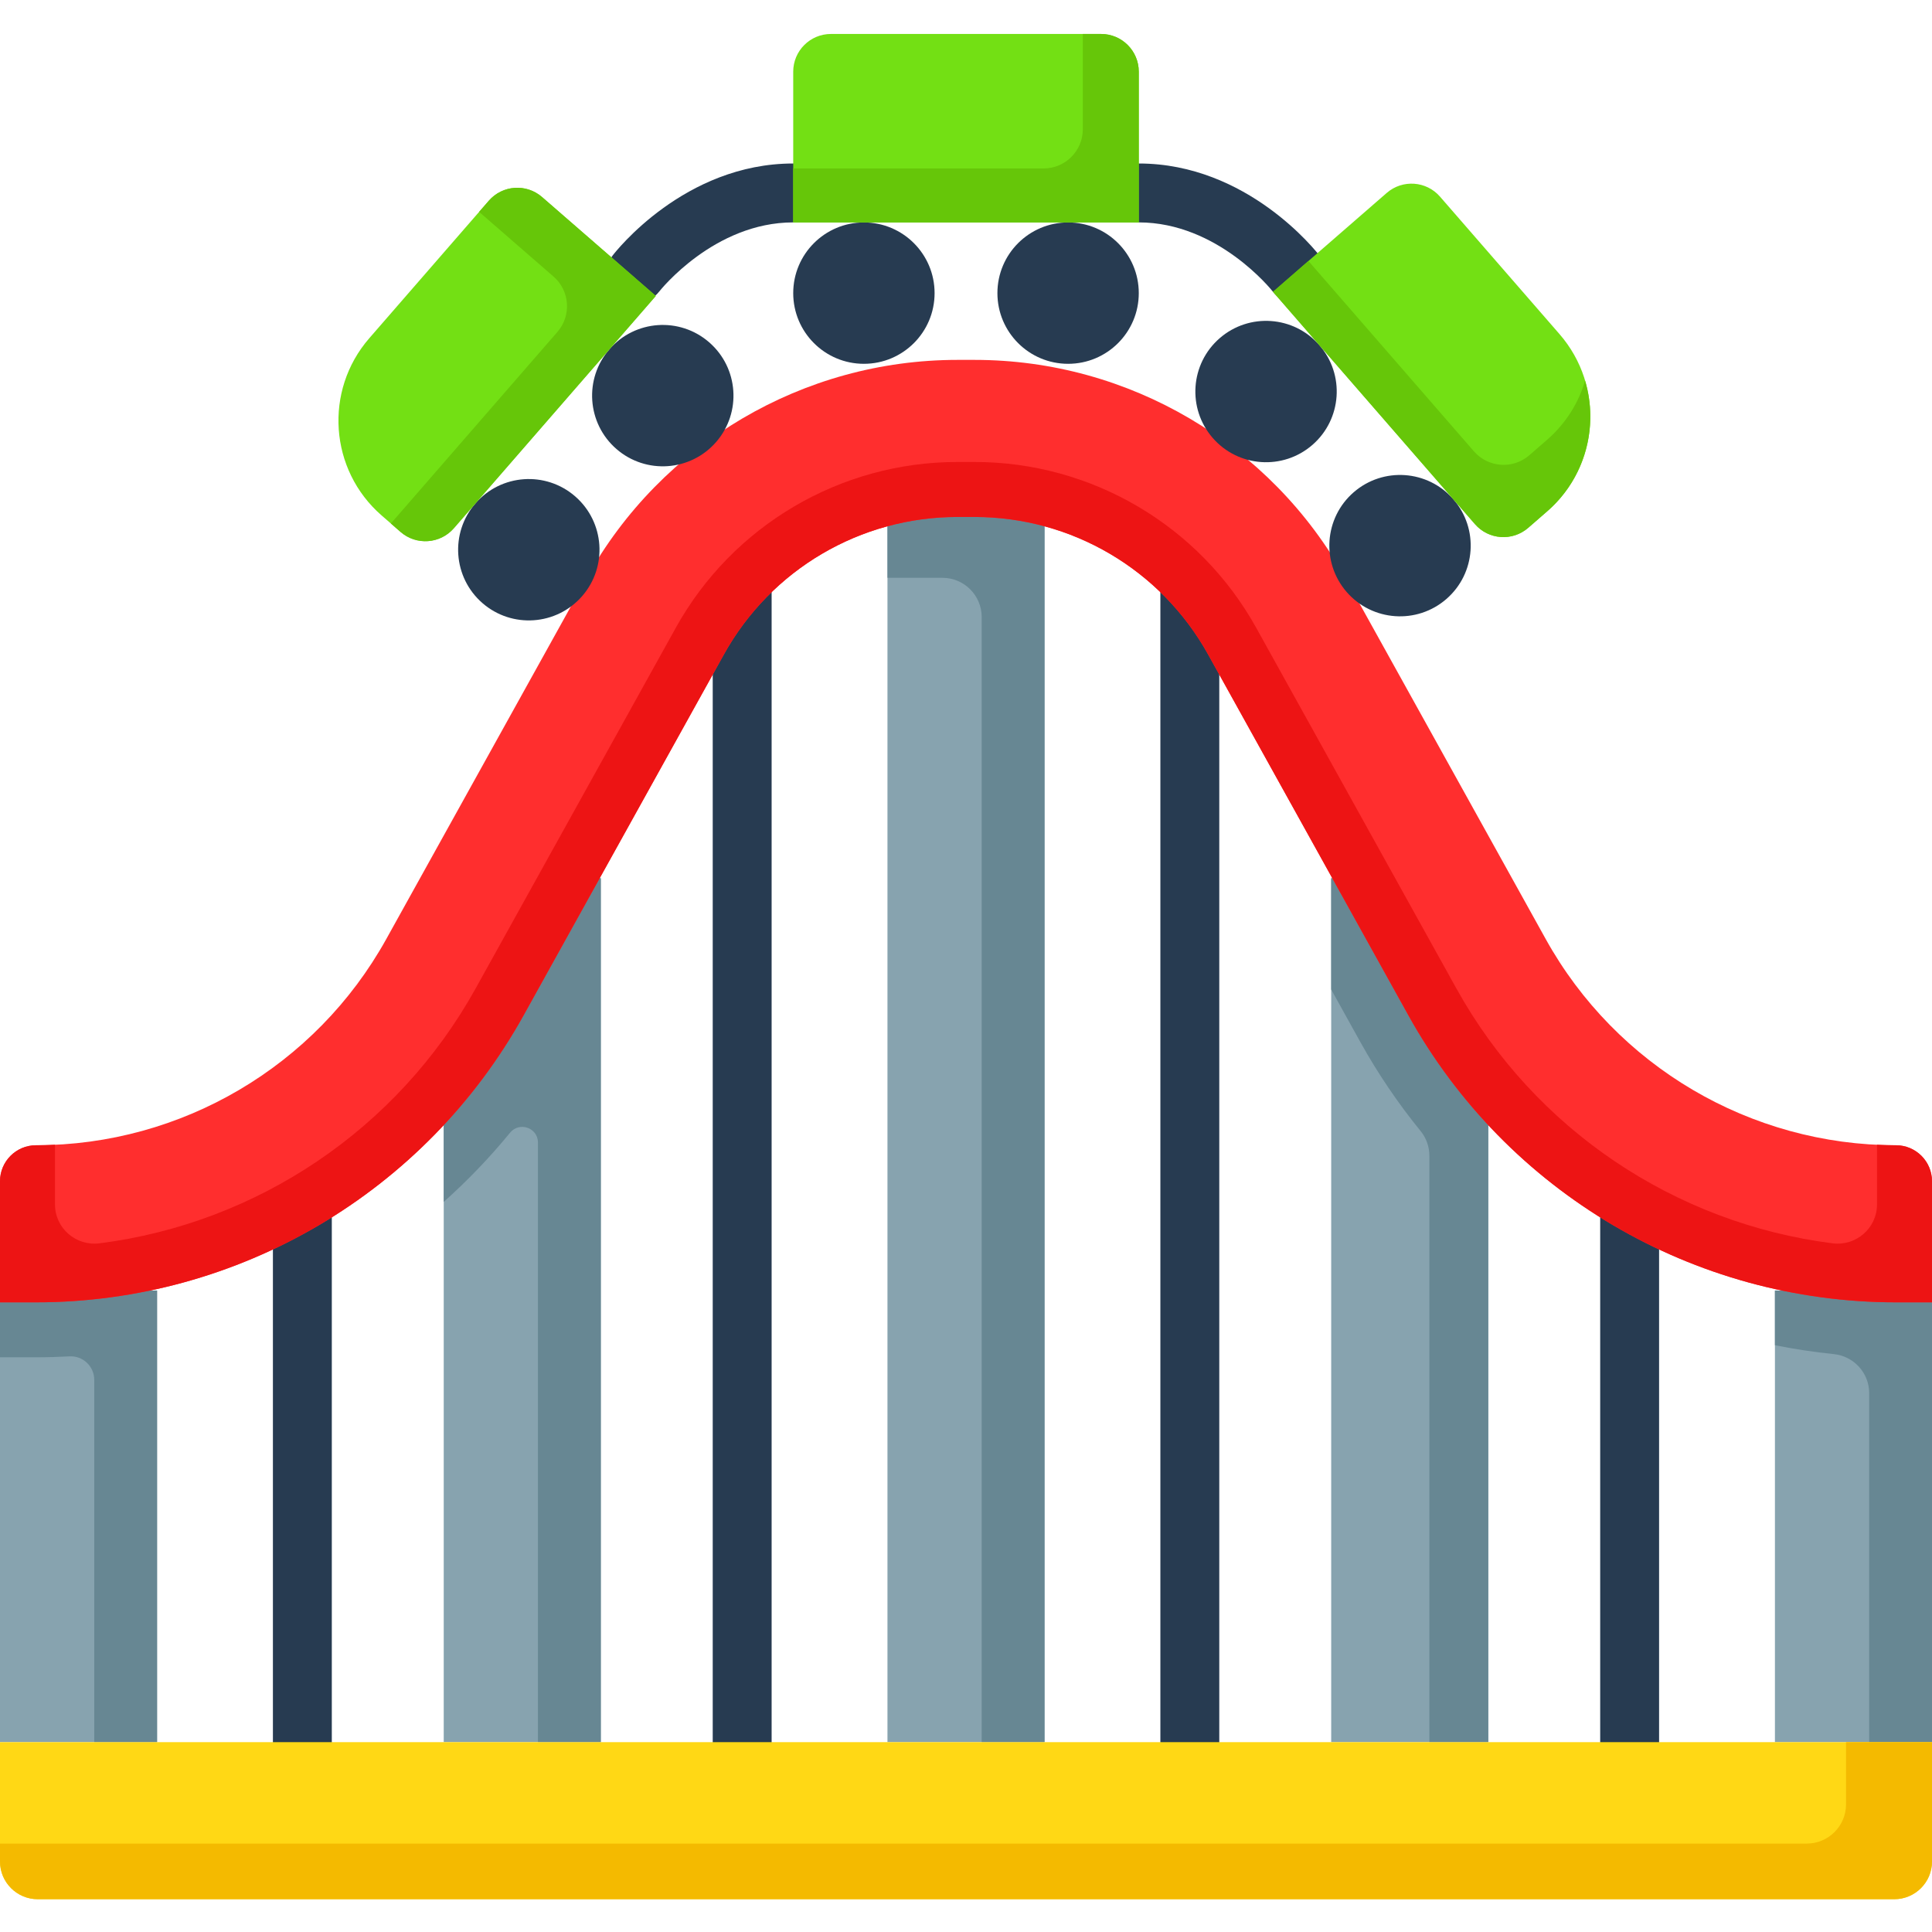 <svg height="512pt" viewBox="0 -9 512 512" width="512pt" xmlns="http://www.w3.org/2000/svg"><g fill="#273b51"><path d="m196.684 470.895c-4.312 0-7.805-3.496-7.805-7.805v-316.359c0-4.309 3.492-7.805 7.805-7.805 4.309 0 7.805 3.496 7.805 7.805v316.359c0 4.309-3.496 7.805-7.805 7.805zm0 0"/><path d="m315.316 470.895c-4.309 0-7.805-3.496-7.805-7.805v-316.359c0-4.309 3.496-7.805 7.805-7.805 4.312 0 7.805 3.496 7.805 7.805v316.359c0 4.309-3.492 7.805-7.805 7.805zm0 0"/><path d="m431.871 470.895c-4.312 0-7.805-3.496-7.805-7.805v-155.059c0-4.309 3.492-7.805 7.805-7.805 4.309 0 7.805 3.496 7.805 7.805v155.059c0 4.309-3.496 7.805-7.805 7.805zm0 0"/><path d="m80.129 470.895c-4.309 0-7.805-3.496-7.805-7.805v-155.059c0-4.309 3.496-7.805 7.805-7.805 4.312 0 7.805 3.496 7.805 7.805v155.059c0 4.309-3.492 7.805-7.805 7.805zm0 0"/><path d="m343.461 71.266c-2.336 0-4.648-1.043-6.188-3.039-.227-.289-14.531-18.289-35.484-18.289-4.312 0-7.805-3.492-7.805-7.805 0-4.309 3.492-7.805 7.805-7.805 28.84 0 47.098 23.391 47.859 24.383 2.625 3.422 1.977 8.32-1.445 10.945-1.418 1.086-3.086 1.609-4.742 1.609zm0 0"/><path d="m168.539 71.266c2.336 0 4.648-1.043 6.188-3.039.227-.289 14.531-18.289 35.484-18.289 4.312 0 7.805-3.492 7.805-7.805 0-4.309-3.492-7.805-7.805-7.805-28.84 0-47.098 23.391-47.859 24.383-2.625 3.422-1.977 8.32 1.445 10.945 1.418 1.086 3.086 1.609 4.742 1.609zm0 0"/></g><path d="m352.781 223.738h41.625v228.945h-41.625zm0 0" fill="#87a3af"/><path d="m470.375 333.008h41.625v119.676h-41.625zm0 0" fill="#87a3af"/><path d="m235.188 121.41h41.625v331.273h-41.625zm0 0" fill="#87a3af"/><path d="m235.188 121.41v22.719h14.57c5.746 0 10.402 4.66 10.402 10.406v298.148h16.652v-331.273zm0 0" fill="#678793"/><path d="m117.594 223.738h41.625v228.945h-41.625zm0 0" fill="#87a3af"/><path d="m0 333.008h41.625v119.676h-41.625zm0 0" fill="#87a3af"/><path d="m495.352 333.008h-24.977v14.484c5.133 1.035 10.34 1.824 15.598 2.359 5.32.543 9.379 5 9.379 10.348v92.484h16.648v-119.676zm0 0" fill="#678793"/><path d="m378.797 223.738h-26.016v29.488l7.719 13.91c4.676 8.422 10.047 16.32 16.008 23.645 1.492 1.836 2.289 4.141 2.289 6.508v155.395h15.609v-228.945zm0 0" fill="#678793"/><path d="m24.977 333.008h-24.977v17.691h9.555c2.969 0 5.93-.086 8.875-.25 3.562-.195 6.547 2.668 6.547 6.234v96h16.648v-119.676zm0 0" fill="#678793"/><path d="m142.57 223.738h-24.977v85.773c6.297-5.609 12.176-11.734 17.574-18.324 2.488-3.039 7.398-1.316 7.398 2.609v158.887h16.652v-228.945zm0 0" fill="#678793"/><path d="m512 336.129h-9.555c-53.656 0-103.168-29.145-129.207-76.062l-53.078-95.641c-12.473-22.469-36.18-36.426-61.875-36.426h-4.57c-25.707 0-49.395 13.945-61.871 36.426l-53.082 95.641c-26.039 46.918-75.551 76.062-129.207 76.062h-9.555v-32.074c0-5.273 4.277-9.551 9.551-9.551h.004c38.543 0 74.105-20.938 92.809-54.637l53.082-95.641c19.805-35.688 57.461-57.852 98.27-57.852h4.57c40.809 0 78.465 22.164 98.27 57.848l53.082 95.645c18.703 33.699 54.266 54.637 92.809 54.637h.004c5.273 0 9.551 4.277 9.551 9.551zm0 0" fill="#ff2e2e"/><path d="m502.445 294.504c-1.676 0-3.348-.055-5.016-.133v15.809c0 6.305-5.555 11.109-11.809 10.312-41.715-5.309-78.922-30.16-99.641-67.496l-53.082-95.645c-15.039-27.09-43.629-43.922-74.613-43.922h-4.57c-30.984 0-59.574 16.832-74.613 43.926l-53.078 95.641c-20.723 37.332-57.93 62.184-99.645 67.496-6.254.797-11.809-4.008-11.809-10.312v-15.809c-1.668.078-3.336.133-5.016.133h-.004c-5.273 0-9.551 4.277-9.551 9.551v32.074h9.555c53.656 0 103.168-29.145 129.207-76.062l53.078-95.641c12.477-22.48 36.164-36.426 61.875-36.426h4.57c25.695 0 49.402 13.957 61.871 36.426l53.082 95.641c26.039 46.918 75.551 76.062 129.207 76.062h9.555v-32.074c0-5.273-4.277-9.551-9.551-9.551zm0 0" fill="#ed1414"/><path d="m301.789 68.684c0 10.344-8.387 18.73-18.73 18.73-10.348 0-18.734-8.387-18.734-18.73 0-10.348 8.387-18.734 18.734-18.734 10.344 0 18.73 8.387 18.73 18.734zm0 0" fill="#273b51"/><path d="m247.676 68.684c0 10.344-8.387 18.73-18.734 18.73-10.344 0-18.73-8.387-18.73-18.73 0-10.348 8.387-18.734 18.73-18.734 10.348 0 18.734 8.387 18.734 18.734zm0 0" fill="#273b51"/><path d="m385.16 123.312c-6.789-7.809-18.621-8.633-26.43-1.848-7.805 6.789-8.633 18.621-1.844 26.43 6.785 7.805 18.617 8.633 26.426 1.844 7.809-6.785 8.633-18.617 1.848-26.426zm0 0" fill="#273b51"/><path d="m349.652 82.473c-6.785-7.805-18.617-8.633-26.426-1.844-7.809 6.785-8.637 18.617-1.848 26.426 6.789 7.809 18.621 8.633 26.426 1.848 7.809-6.789 8.637-18.621 1.848-26.43zm0 0" fill="#273b51"/><path d="m152.43 122.547c-7.805-6.785-19.637-5.961-26.426 1.848-6.789 7.809-5.961 19.641 1.848 26.43 7.809 6.785 19.641 5.957 26.426-1.848 6.789-7.809 5.961-19.641-1.848-26.43zm0 0" fill="#273b51"/><path d="m187.934 81.711c-7.809-6.789-19.641-5.961-26.426 1.844-6.789 7.809-5.961 19.641 1.848 26.43 7.805 6.785 19.637 5.961 26.426-1.848 6.789-7.809 5.961-19.641-1.848-26.426zm0 0" fill="#273b51"/><path d="m256 0h-35.789c-5.523 0-10 4.477-10 10v39.949h91.578v-39.949c0-5.523-4.477-10-10-10zm0 0" fill="#73e014"/><path d="m286.961 0v25.234c0 5.75-4.66 10.41-10.406 10.41h-66.344v14.309h91.578v-39.953c0-5.523-4.477-10-10-10zm0 0" fill="#66c609"/><path d="m405.094 70.117-23.48-27.008c-3.625-4.168-9.941-4.609-14.109-.988l-30.148 26.215 30.039 34.555 23.484 27.008c3.621 4.168 9.938 4.609 14.105.984l5.02-4.363c13.879-12.066 15.348-33.098 3.281-46.98zm0 0" fill="#73e014"/><path d="m410.004 107.543-4.715 4.098c-4.336 3.77-10.906 3.309-14.68-1.027l-23.215-26.703-20.645-23.746-9.395 8.172 30.039 34.555 23.484 27.008c3.621 4.168 9.938 4.609 14.105.988l5.02-4.363c10.172-8.844 13.668-22.5 10.066-34.629-1.738 5.871-5.105 11.332-10.066 15.648zm0 0" fill="#66c609"/><path d="m106.055 71.207 23.48-27.008c3.625-4.168 9.941-4.609 14.109-.988l30.152 26.215-30.043 34.555-23.48 27.008c-3.625 4.168-9.941 4.609-14.109.984l-5.02-4.363c-13.879-12.066-15.348-33.098-3.281-46.977zm0 0" fill="#73e014"/><path d="m129.535 44.199-2.562 2.949 19.715 17.141c4.34 3.77 4.797 10.344 1.027 14.68l-23.215 26.703-20.914 24.059 2.578 2.246c4.168 3.621 10.484 3.18 14.109-.988l23.48-27.008 30.043-34.555-30.152-26.211c-4.168-3.625-10.484-3.184-14.109.984zm0 0" fill="#66c609"/><path d="m0 452.684h512v31.625c0 5.523-4.477 10-10 10h-492c-5.523 0-10-4.477-10-10zm0 0" fill="#ffd815"/><path d="m489.219 452.684v16.477c0 5.746-4.66 10.406-10.406 10.406h-478.812v4.742c0 5.523 4.477 10 10 10h492c5.523 0 10-4.477 10-10v-31.625zm0 0" fill="#f4ba00"/></svg>